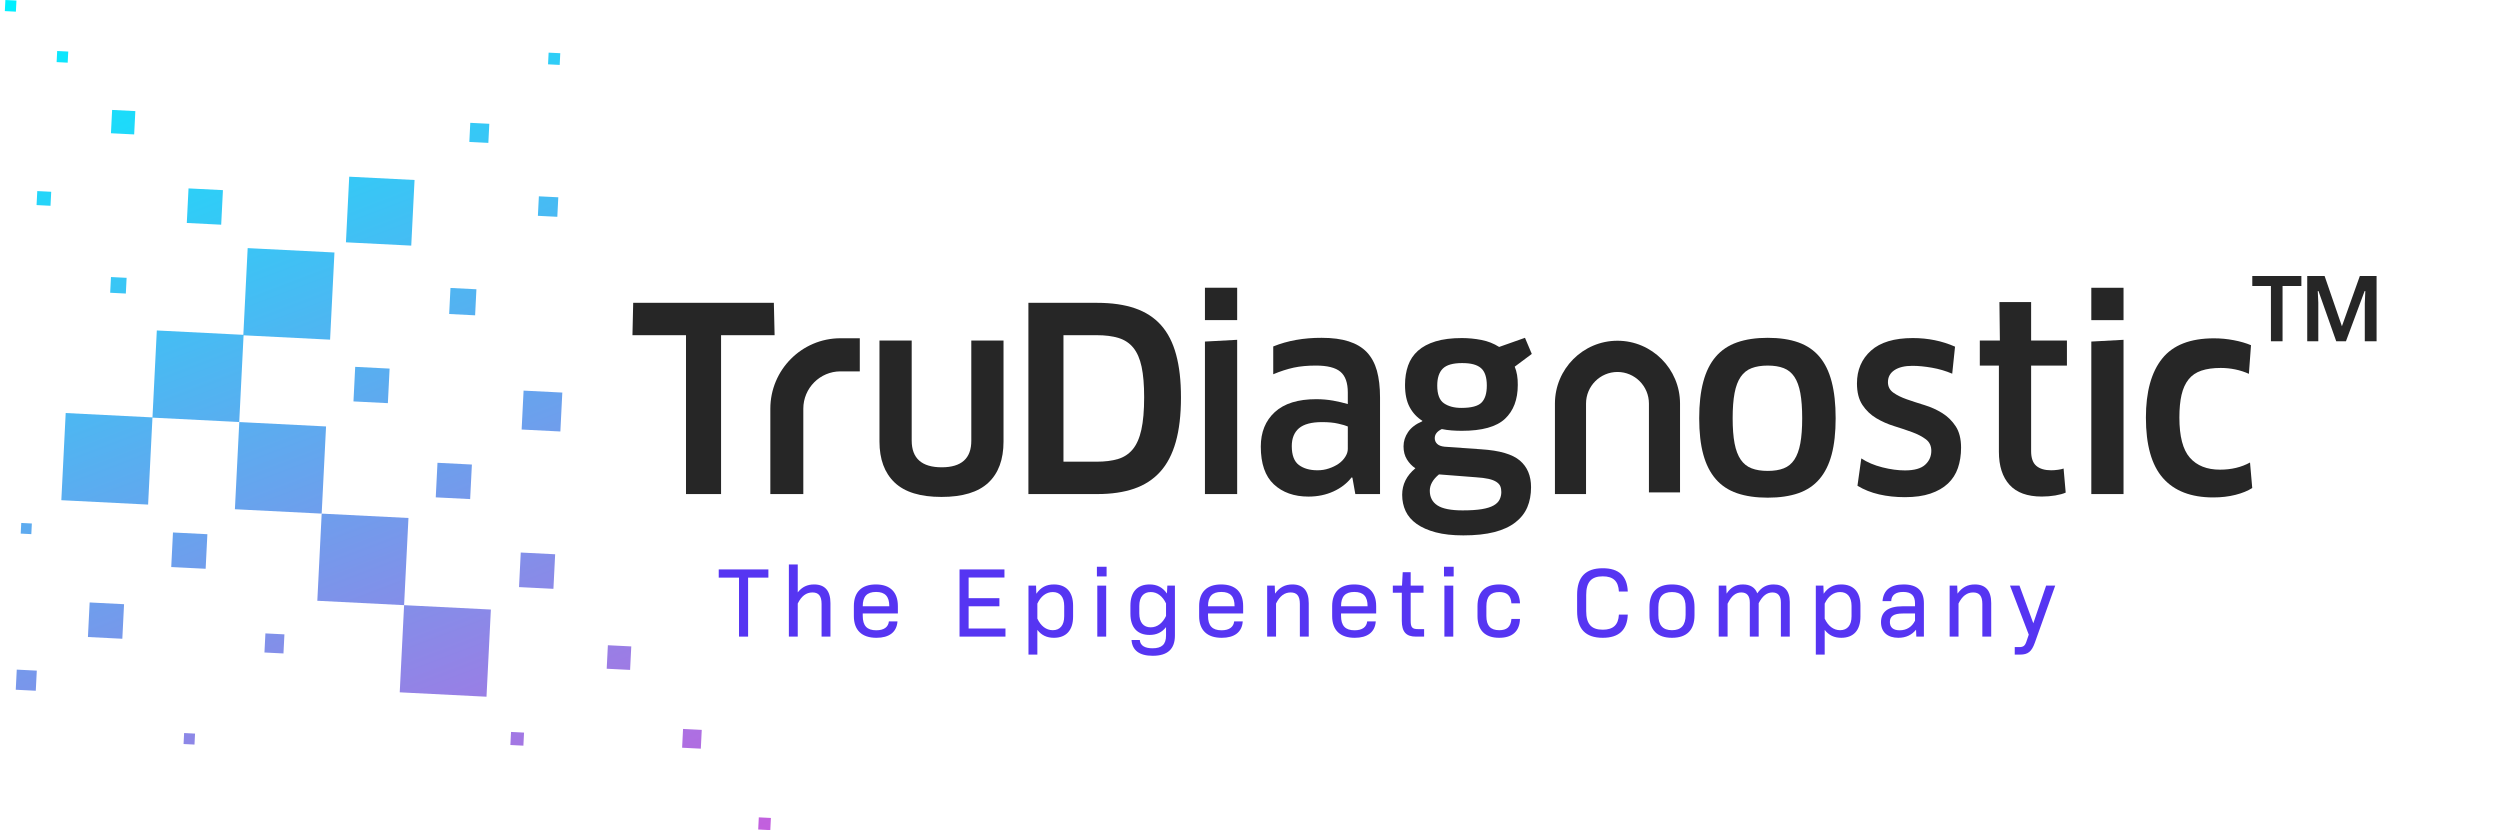 <svg width="259" height="86" viewBox="0 0 259 86" fill="none" xmlns="http://www.w3.org/2000/svg">
<path d="M24.785 43.721L25.234 34.737L34.197 35.189L34.649 26.158L25.659 25.704L25.21 34.688L16.246 34.236L15.796 43.243L6.806 42.79L6.354 51.821L15.344 52.275L15.794 43.267L24.785 43.721Z" fill="url(#paint0_linear_2004_1341)"/>
<path d="M36.179 18.305L35.839 25.104L42.606 25.446L42.947 18.647L36.179 18.305Z" fill="url(#paint1_linear_2004_1341)"/>
<path d="M36.799 38.006L36.619 41.587L40.184 41.767L40.363 38.186L36.799 38.006Z" fill="url(#paint2_linear_2004_1341)"/>
<path d="M19.531 19.518L19.352 23.099L22.916 23.279L23.096 19.698L19.531 19.518Z" fill="url(#paint3_linear_2004_1341)"/>
<path d="M11.615 11.389L11.494 13.805L13.9 13.927L14.021 11.51L11.615 11.389Z" fill="url(#paint4_linear_2004_1341)"/>
<path d="M5.923 5.283L5.866 6.435L7.012 6.493L7.07 5.341L5.923 5.283Z" fill="url(#paint5_linear_2004_1341)"/>
<path d="M0.558 0L0.5 1.151L1.646 1.209L1.704 0.058L0.558 0Z" fill="url(#paint6_linear_2004_1341)"/>
<path d="M46.669 29.832L46.534 32.531L49.222 32.667L49.357 29.968L46.669 29.832Z" fill="url(#paint7_linear_2004_1341)"/>
<path d="M54.243 40.467L54.041 44.499L58.054 44.702L58.256 40.67L54.243 40.467Z" fill="url(#paint8_linear_2004_1341)"/>
<path d="M55.827 20.338L55.725 22.359L57.738 22.461L57.839 20.439L55.827 20.338Z" fill="url(#paint9_linear_2004_1341)"/>
<path d="M27.496 65.62L27.397 67.599L29.367 67.698L29.466 65.719L27.496 65.62Z" fill="url(#paint10_linear_2004_1341)"/>
<path d="M2.201 54.177L2.146 55.281L3.245 55.337L3.3 54.233L2.201 54.177Z" fill="url(#paint11_linear_2004_1341)"/>
<path d="M19.074 75.943L19.017 77.081L20.15 77.138L20.207 76L19.074 75.943Z" fill="url(#paint12_linear_2004_1341)"/>
<path d="M11.497 28.701L11.415 30.329L13.036 30.411L13.117 28.783L11.497 28.701Z" fill="url(#paint13_linear_2004_1341)"/>
<path d="M3.861 19.795L3.788 21.246L5.233 21.319L5.306 19.868L3.861 19.795Z" fill="url(#paint14_linear_2004_1341)"/>
<path d="M48.721 12.725L48.622 14.704L50.593 14.804L50.692 12.825L48.721 12.725Z" fill="url(#paint15_linear_2004_1341)"/>
<path d="M56.837 5.453L56.777 6.665L57.984 6.726L58.044 5.513L56.837 5.453Z" fill="url(#paint16_linear_2004_1341)"/>
<path d="M53.95 57.242L53.771 60.823L57.335 61.003L57.514 57.422L53.95 57.242Z" fill="url(#paint17_linear_2004_1341)"/>
<path d="M62.976 66.846L62.854 69.281L65.278 69.403L65.4 66.968L62.976 66.846Z" fill="url(#paint18_linear_2004_1341)"/>
<path d="M70.764 75.518L70.667 77.464L72.604 77.562L72.702 75.616L70.764 75.518Z" fill="url(#paint19_linear_2004_1341)"/>
<path d="M78.612 84.677L78.549 85.937L79.803 86L79.866 84.74L78.612 84.677Z" fill="url(#paint20_linear_2004_1341)"/>
<path d="M52.943 75.828L52.875 77.183L54.224 77.251L54.291 75.896L52.943 75.828Z" fill="url(#paint21_linear_2004_1341)"/>
<path d="M45.323 47.945L45.144 51.526L48.708 51.706L48.888 48.126L45.323 47.945Z" fill="url(#paint22_linear_2004_1341)"/>
<path d="M17.92 55.164L17.74 58.745L21.305 58.925L21.484 55.344L17.92 55.164Z" fill="url(#paint23_linear_2004_1341)"/>
<path d="M9.288 62.414L9.109 65.995L12.673 66.175L12.852 62.595L9.288 62.414Z" fill="url(#paint24_linear_2004_1341)"/>
<path d="M1.736 69.372L1.632 71.457L3.707 71.562L3.812 69.477L1.736 69.372Z" fill="url(#paint25_linear_2004_1341)"/>
<path d="M24.789 43.725L24.336 52.757L33.326 53.211L33.779 44.18L24.789 43.725Z" fill="url(#paint26_linear_2004_1341)"/>
<path d="M42.316 53.664L33.326 53.211L32.874 62.24L41.864 62.695L41.412 71.725L50.402 72.18L50.854 63.148L41.864 62.695L42.316 53.664Z" fill="url(#paint27_linear_2004_1341)"/>
<path d="M79.807 51.185V42.341C79.807 38.317 83.066 35.043 87.072 35.043H89.075V38.474H87.072C84.95 38.474 83.223 40.208 83.223 42.341V51.185H79.807Z" fill="#262626"/>
<path d="M65.599 31.373L65.522 34.727H71.069V51.185H74.702V34.727H80.249L80.172 31.373H65.599Z" fill="#262626"/>
<path d="M100.627 45.644C100.636 47.489 99.613 48.412 97.558 48.412C95.504 48.412 94.452 47.49 94.452 45.644V35.282H91.113V45.743C91.113 47.574 91.635 48.989 92.679 49.986C93.724 50.984 95.341 51.482 97.532 51.482C99.723 51.482 101.338 50.992 102.389 50.012C103.439 49.032 103.965 47.608 103.965 45.742V35.281H100.626L100.627 45.644Z" fill="#262626"/>
<path d="M120.289 33.692C119.586 32.902 118.685 32.318 117.589 31.94C116.491 31.562 115.179 31.373 113.654 31.373H106.542V51.185H113.706C115.146 51.185 116.406 51 117.487 50.63C118.567 50.26 119.466 49.679 120.187 48.887C120.907 48.095 121.447 47.064 121.807 45.794C122.168 44.524 122.348 42.989 122.348 41.189C122.348 39.389 122.18 37.98 121.846 36.739C121.511 35.498 120.992 34.481 120.289 33.692ZM118.244 44.523C118.052 45.39 117.753 46.066 117.351 46.55C116.949 47.035 116.44 47.37 115.823 47.554C115.207 47.739 114.471 47.831 113.616 47.831H110.175V34.726H113.616C114.506 34.726 115.263 34.822 115.888 35.016C116.513 35.209 117.022 35.547 117.416 36.032C117.809 36.517 118.094 37.172 118.27 37.996C118.446 38.819 118.534 39.875 118.534 41.162C118.534 42.535 118.436 43.656 118.244 44.523Z" fill="#262626"/>
<path d="M124.832 51.185H128.17V35.204L124.832 35.385V51.185Z" fill="#262626"/>
<path d="M142.648 38.403C142.429 37.633 142.081 36.992 141.605 36.487C141.121 35.982 140.496 35.613 139.729 35.367C138.969 35.121 138.028 34.998 136.92 34.998C135.065 34.992 133.396 35.29 131.907 35.892V38.773C132.648 38.462 133.357 38.235 134.027 38.087C134.697 37.944 135.464 37.873 136.328 37.873C137.513 37.873 138.364 38.087 138.866 38.513C139.375 38.934 139.633 39.653 139.633 40.669V41.86C139.169 41.724 138.66 41.607 138.106 41.504C137.552 41.407 136.965 41.355 136.353 41.355C134.471 41.355 133.048 41.802 132.074 42.688C131.102 43.582 130.618 44.773 130.618 46.268C130.618 48.029 131.069 49.337 131.971 50.178C132.874 51.019 134.072 51.447 135.554 51.447C136.507 51.447 137.37 51.265 138.137 50.916C138.91 50.566 139.542 50.081 140.025 49.459L140.109 49.485L140.412 51.188H142.971V41.174C142.971 40.099 142.861 39.18 142.648 38.403ZM139.633 46.507C139.633 46.785 139.543 47.057 139.369 47.329C139.194 47.607 138.963 47.846 138.673 48.047C138.376 48.248 138.048 48.41 137.668 48.533C137.295 48.663 136.901 48.721 136.483 48.721C135.697 48.721 135.058 48.539 134.562 48.171C134.072 47.802 133.828 47.148 133.828 46.216C133.828 45.407 134.079 44.792 134.576 44.364C135.078 43.944 135.871 43.73 136.953 43.73C137.624 43.73 138.184 43.782 138.648 43.892C139.106 43.995 139.434 44.092 139.634 44.183L139.633 46.507Z" fill="#262626"/>
<path d="M157.988 34.997L155.313 35.943C154.755 35.589 154.14 35.347 153.468 35.218C152.796 35.088 152.123 35.023 151.447 35.023C150.386 35.023 149.48 35.137 148.73 35.365C147.98 35.594 147.369 35.919 146.899 36.34C146.429 36.762 146.089 37.273 145.878 37.87C145.667 38.469 145.56 39.138 145.56 39.878C145.56 40.814 145.72 41.58 146.039 42.177C146.358 42.773 146.8 43.247 147.361 43.599L147.336 43.65C146.671 43.934 146.184 44.306 145.873 44.767C145.562 45.227 145.406 45.719 145.406 46.244C145.406 46.768 145.523 47.22 145.758 47.598C145.993 47.977 146.284 48.282 146.633 48.514C145.721 49.271 145.265 50.187 145.265 51.261C145.265 51.881 145.386 52.446 145.626 52.958C145.867 53.469 146.249 53.91 146.77 54.28C147.292 54.65 147.949 54.94 148.742 55.15C149.535 55.361 150.488 55.466 151.6 55.466C152.857 55.466 153.928 55.352 154.813 55.124C155.699 54.896 156.425 54.561 156.994 54.118C157.563 53.676 157.975 53.151 158.232 52.544C158.488 51.939 158.617 51.249 158.617 50.474C158.617 49.29 158.231 48.37 157.459 47.714C156.687 47.057 155.356 46.668 153.467 46.548L149.654 46.278C149.309 46.243 149.053 46.146 148.888 45.984C148.723 45.824 148.64 45.627 148.64 45.392C148.64 44.997 148.884 44.683 149.371 44.451C149.704 44.52 150.046 44.567 150.395 44.593C150.745 44.619 151.095 44.632 151.445 44.632C153.54 44.632 155.03 44.218 155.915 43.39C156.8 42.561 157.242 41.392 157.242 39.881C157.251 39.143 157.145 38.512 156.925 37.988L158.694 36.668L157.988 34.997ZM149.078 49.148L152.891 49.444C153.436 49.478 153.879 49.535 154.22 49.612C154.561 49.689 154.831 49.795 155.031 49.928C155.231 50.062 155.366 50.212 155.434 50.38C155.502 50.547 155.536 50.747 155.536 50.98C155.536 51.255 155.476 51.513 155.358 51.753C155.241 51.994 155.034 52.199 154.738 52.366C154.443 52.534 154.035 52.661 153.517 52.747C152.998 52.833 152.334 52.876 151.524 52.876C150.313 52.876 149.445 52.704 148.918 52.36C148.391 52.016 148.127 51.509 148.127 50.838C148.127 50.236 148.444 49.672 149.078 49.148ZM153.489 41.706C153.126 42.075 152.428 42.259 151.396 42.259C150.661 42.259 150.061 42.101 149.596 41.783C149.131 41.466 148.898 40.853 148.898 39.944C148.898 39.155 149.09 38.57 149.474 38.188C149.859 37.806 150.524 37.615 151.472 37.615C152.42 37.615 153.03 37.789 153.432 38.136C153.832 38.483 154.034 39.086 154.034 39.943C154.034 40.749 153.853 41.337 153.489 41.706Z" fill="#262626"/>
<path d="M188.494 36.955C187.925 36.281 187.195 35.786 186.308 35.471C185.421 35.156 184.364 34.998 183.137 34.998C181.911 34.998 180.853 35.156 179.959 35.471C179.064 35.787 178.328 36.281 177.751 36.955C177.173 37.629 176.743 38.492 176.461 39.546C176.178 40.6 176.037 41.861 176.037 43.33C176.037 44.799 176.178 46.054 176.461 47.085C176.743 48.116 177.173 48.965 177.751 49.633C178.328 50.301 179.064 50.789 179.959 51.097C180.853 51.404 181.912 51.559 183.137 51.559C184.362 51.559 185.42 51.404 186.308 51.097C187.195 50.788 187.925 50.301 188.494 49.633C189.065 48.965 189.487 48.117 189.761 47.085C190.036 46.054 190.173 44.801 190.173 43.33C190.173 41.859 190.036 40.6 189.761 39.546C189.487 38.492 189.065 37.628 188.494 36.955ZM186.514 45.929C186.385 46.627 186.18 47.19 185.897 47.616C185.615 48.043 185.247 48.344 184.793 48.52C184.34 48.698 183.788 48.786 183.137 48.786C182.487 48.786 181.93 48.698 181.468 48.52C181.006 48.344 180.63 48.043 180.338 47.616C180.047 47.189 179.835 46.629 179.702 45.935C179.569 45.241 179.503 44.373 179.503 43.33C179.503 42.287 179.569 41.417 179.702 40.719C179.835 40.021 180.047 39.46 180.338 39.038C180.63 38.615 181.006 38.316 181.468 38.14C181.93 37.963 182.487 37.874 183.137 37.874C183.788 37.874 184.339 37.962 184.793 38.14C185.247 38.316 185.616 38.616 185.897 39.038C186.18 39.46 186.385 40.021 186.514 40.719C186.642 41.417 186.707 42.287 186.707 43.33C186.707 44.373 186.642 45.231 186.514 45.929Z" fill="#262626"/>
<path d="M201.211 42.793C200.656 42.448 200.048 42.173 199.39 41.971C198.731 41.768 198.121 41.57 197.561 41.375C197.001 41.181 196.532 40.95 196.156 40.683C195.78 40.416 195.591 40.053 195.591 39.595C195.591 39.06 195.816 38.644 196.266 38.346C196.715 38.049 197.333 37.9 198.121 37.9C198.726 37.9 199.399 37.965 200.141 38.094C200.882 38.223 201.585 38.43 202.25 38.715L202.542 35.913C201.196 35.319 199.739 35.023 198.172 35.023C196.246 35.023 194.799 35.458 193.832 36.327C192.865 37.197 192.381 38.329 192.381 39.724C192.381 40.639 192.569 41.381 192.946 41.951C193.323 42.521 193.8 42.978 194.378 43.323C194.955 43.668 195.573 43.942 196.233 44.145C196.892 44.348 197.51 44.555 198.088 44.767C198.666 44.978 199.143 45.226 199.52 45.511C199.896 45.795 200.084 46.193 200.084 46.702C200.084 47.28 199.87 47.763 199.442 48.151C199.014 48.54 198.317 48.734 197.35 48.734C196.63 48.734 195.852 48.629 195.013 48.417C194.174 48.206 193.447 47.897 192.831 47.491L192.433 50.324C193.1 50.731 193.849 51.03 194.679 51.221C195.509 51.412 196.399 51.507 197.35 51.507C198.381 51.507 199.262 51.383 199.996 51.135C200.729 50.887 201.332 50.541 201.805 50.097C202.278 49.652 202.623 49.114 202.841 48.481C203.057 47.849 203.167 47.148 203.167 46.379C203.167 45.464 202.98 44.724 202.606 44.158C202.233 43.593 201.768 43.139 201.211 42.793Z" fill="#262626"/>
<path d="M207.14 31.296L207.188 35.282H205.108V37.874H207.086V46.8C207.086 48.279 207.454 49.423 208.19 50.231C208.926 51.04 210.039 51.443 211.528 51.443C212.017 51.443 212.485 51.404 212.934 51.328C213.383 51.251 213.741 51.153 214.006 51.034L213.788 48.54C213.651 48.592 213.455 48.636 213.204 48.67C212.951 48.704 212.718 48.721 212.504 48.721C211.836 48.721 211.323 48.569 210.963 48.263C210.604 47.957 210.424 47.45 210.424 46.744V37.874H214.134V35.282H210.424V31.296H207.14Z" fill="#262626"/>
<path d="M216.66 51.185H219.998V35.204L216.66 35.385V51.185Z" fill="#262626"/>
<path d="M233.102 47.916C232.203 48.41 231.167 48.657 229.994 48.657C228.642 48.657 227.602 48.246 226.875 47.422C226.147 46.6 225.784 45.214 225.784 43.264C225.784 42.337 225.859 41.552 226.008 40.906C226.157 40.261 226.4 39.728 226.733 39.308C227.067 38.888 227.51 38.584 228.062 38.398C228.614 38.212 229.284 38.119 230.071 38.119C230.585 38.119 231.089 38.171 231.586 38.275C232.082 38.379 232.549 38.53 232.985 38.73L233.204 35.762C232.69 35.547 232.094 35.373 231.413 35.244C230.733 35.114 230.05 35.05 229.365 35.05C226.908 35.05 225.12 35.751 223.999 37.153C222.877 38.554 222.316 40.592 222.316 43.265C222.316 46.102 222.904 48.19 224.082 49.528C225.258 50.865 226.994 51.534 229.288 51.534C230.127 51.534 230.897 51.444 231.599 51.265C232.301 51.087 232.879 50.85 233.332 50.559L233.102 47.916Z" fill="#262626"/>
<path d="M128.171 29.809H124.832V33.163H128.171V29.809Z" fill="#262626"/>
<path d="M219.998 29.813H216.66V33.167H219.998V29.813Z" fill="#262626"/>
<path d="M164.313 51.185H161.091V41.81C161.091 38.221 163.998 35.3 167.571 35.3C171.143 35.3 174.051 38.221 174.051 41.81V51.011H170.829V41.81C170.829 40.006 169.368 38.536 167.571 38.536C165.774 38.536 164.313 40.005 164.313 41.81V51.185Z" fill="#262626"/>
<path d="M235.268 35.358V29.629H233.337V28.597H238.423V29.629H236.473V35.358H235.268ZM242.034 35.358L240.195 30.154H240.121L240.176 31.345V35.358H239.029V28.597H240.83L242.622 33.801L244.479 28.597H246.214V35.358H244.992V31.438L245.047 30.154H244.973L243.04 35.358H242.034Z" fill="#262626"/>
<path d="M79.605 59.842H77.503V65.954H76.562V59.842H74.46V58.992H79.605V59.842Z" fill="#5635F2"/>
<path d="M86.035 62.483V65.954H85.115V62.565C85.115 61.736 84.801 61.378 84.174 61.378C83.525 61.378 83.034 61.746 82.647 62.524V65.954H81.727V58.48H82.647V61.367C83.097 60.804 83.64 60.548 84.341 60.548C85.47 60.548 86.035 61.214 86.035 62.483Z" fill="#5635F2"/>
<path d="M89.38 63.794C89.38 64.827 89.82 65.298 90.781 65.298C91.598 65.298 92.026 64.951 92.089 64.377H92.978C92.904 65.503 92.099 66.077 90.803 66.077C89.287 66.077 88.46 65.288 88.46 63.834V62.79C88.46 61.336 89.266 60.548 90.74 60.548C92.213 60.548 93.02 61.336 93.02 62.79V63.558H89.38V63.794ZM89.38 62.811H92.131C92.131 61.797 91.702 61.326 90.761 61.326C89.809 61.326 89.38 61.797 89.38 62.811Z" fill="#5635F2"/>
<path d="M104.166 65.114V65.953H99.408V58.992H104.061V59.832H100.349V61.971H103.538V62.811H100.349V65.114H104.166Z" fill="#5635F2"/>
<path d="M111.172 62.749V63.875C111.172 65.319 110.44 66.076 109.185 66.076C108.463 66.076 107.908 65.821 107.47 65.257V67.817H106.55V60.671H107.334L107.365 61.511C107.825 60.845 108.4 60.548 109.185 60.548C110.44 60.548 111.172 61.306 111.172 62.749ZM110.251 62.78C110.251 61.838 109.812 61.337 109.07 61.337C108.379 61.337 107.825 61.777 107.47 62.535V64.09C107.825 64.848 108.379 65.288 109.07 65.288C109.812 65.288 110.251 64.787 110.251 63.845V62.78Z" fill="#5635F2"/>
<path d="M113.639 58.715H114.643V59.719H113.639V58.715ZM113.68 60.671H114.601V65.954H113.68V60.671Z" fill="#5635F2"/>
<path d="M121.722 60.671V65.841C121.722 67.243 120.958 67.94 119.421 67.94C118.051 67.94 117.299 67.387 117.225 66.302H118.082C118.135 66.916 118.647 67.162 119.4 67.162C120.362 67.162 120.801 66.763 120.801 65.841V64.971C120.362 65.524 119.818 65.779 119.097 65.779C117.842 65.779 117.11 65.022 117.11 63.578V62.749C117.11 61.306 117.842 60.548 119.097 60.548C119.871 60.548 120.445 60.845 120.895 61.49L120.937 60.671H121.722ZM120.801 63.814V62.514C120.445 61.767 119.891 61.336 119.212 61.336C118.47 61.336 118.031 61.838 118.031 62.78V63.548C118.031 64.49 118.47 64.991 119.212 64.991C119.891 64.991 120.445 64.561 120.801 63.814Z" fill="#5635F2"/>
<path d="M125.151 63.794C125.151 64.827 125.59 65.298 126.552 65.298C127.368 65.298 127.796 64.951 127.86 64.377H128.748C128.675 65.503 127.87 66.077 126.573 66.077C125.057 66.077 124.231 65.288 124.231 63.834V62.79C124.231 61.336 125.035 60.548 126.51 60.548C127.985 60.548 128.79 61.336 128.79 62.79V63.558H125.151V63.794ZM125.151 62.811H127.901C127.901 61.797 127.472 61.326 126.531 61.326C125.58 61.326 125.151 61.797 125.151 62.811Z" fill="#5635F2"/>
<path d="M135.586 62.483V65.954H134.666V62.565C134.666 61.736 134.352 61.378 133.714 61.378C133.077 61.378 132.585 61.746 132.198 62.524V65.954H131.278V60.671H132.063L132.094 61.5C132.564 60.845 133.139 60.548 133.892 60.548C135.022 60.548 135.586 61.214 135.586 62.483Z" fill="#5635F2"/>
<path d="M138.932 63.794C138.932 64.827 139.371 65.298 140.333 65.298C141.149 65.298 141.578 64.951 141.641 64.377H142.529C142.456 65.503 141.651 66.077 140.355 66.077C138.838 66.077 138.012 65.288 138.012 63.834V62.79C138.012 61.336 138.817 60.548 140.292 60.548C141.765 60.548 142.571 61.336 142.571 62.79V63.558H138.932V63.794ZM138.932 62.811H141.682C141.682 61.797 141.253 61.326 140.312 61.326C139.361 61.326 138.932 61.797 138.932 62.811Z" fill="#5635F2"/>
<path d="M147.538 65.176V65.954H146.701C145.666 65.954 145.227 65.462 145.227 64.305V61.408H144.296V60.671H145.247L145.321 59.279H146.147V60.671H147.475V61.408H146.147V64.316C146.147 65.002 146.304 65.176 146.92 65.176H147.538Z" fill="#5635F2"/>
<path d="M149.597 58.715H150.601V59.719H149.597V58.715ZM149.639 60.671H150.56V65.954H149.639V60.671Z" fill="#5635F2"/>
<path d="M153.069 63.834V62.79C153.069 61.326 153.853 60.548 155.317 60.548C156.676 60.548 157.429 61.224 157.471 62.504H156.582C156.52 61.654 156.08 61.337 155.327 61.337C154.418 61.337 153.989 61.797 153.989 62.811V63.814C153.989 64.828 154.418 65.288 155.327 65.288C156.08 65.288 156.52 64.971 156.582 64.121H157.471C157.429 65.401 156.676 66.076 155.317 66.076C153.853 66.076 153.069 65.299 153.069 63.834Z" fill="#5635F2"/>
<path d="M163.389 63.323V61.623C163.389 59.79 164.257 58.869 166.045 58.869C167.718 58.869 168.575 59.668 168.638 61.285H167.718C167.665 60.21 167.132 59.709 166.045 59.709C164.853 59.709 164.33 60.302 164.33 61.643V63.302C164.33 64.643 164.853 65.237 166.045 65.237C167.132 65.237 167.665 64.736 167.718 63.671H168.638C168.575 65.278 167.718 66.076 166.045 66.076C164.257 66.076 163.389 65.155 163.389 63.323Z" fill="#5635F2"/>
<path d="M170.886 63.743V62.882C170.886 61.347 171.691 60.548 173.217 60.548C174.745 60.548 175.55 61.347 175.55 62.882V63.743C175.55 65.278 174.745 66.076 173.217 66.076C171.691 66.076 170.886 65.278 170.886 63.743ZM174.629 63.712V62.903C174.629 61.838 174.169 61.337 173.217 61.337C172.266 61.337 171.806 61.838 171.806 62.903V63.712C171.806 64.776 172.266 65.288 173.217 65.288C174.169 65.288 174.629 64.776 174.629 63.712Z" fill="#5635F2"/>
<path d="M185.42 62.35V65.954H184.5V62.422C184.5 61.715 184.187 61.378 183.622 61.378C183.057 61.378 182.597 61.725 182.2 62.493V65.954H181.28V62.422C181.28 61.715 180.966 61.378 180.401 61.378C179.827 61.378 179.377 61.725 178.979 62.544V65.954H178.059V60.671H178.843L178.874 61.5C179.303 60.845 179.837 60.548 180.568 60.548C181.321 60.548 181.833 60.865 182.053 61.469C182.503 60.814 183.057 60.548 183.747 60.548C184.824 60.548 185.42 61.183 185.42 62.35Z" fill="#5635F2"/>
<path d="M192.74 62.749V63.875C192.74 65.319 192.007 66.076 190.753 66.076C190.031 66.076 189.477 65.821 189.038 65.257V67.817H188.118V60.671H188.902L188.933 61.511C189.393 60.845 189.969 60.548 190.753 60.548C192.007 60.548 192.74 61.306 192.74 62.749ZM191.82 62.78C191.82 61.838 191.38 61.337 190.637 61.337C189.948 61.337 189.393 61.777 189.038 62.535V64.09C189.393 64.848 189.948 65.288 190.637 65.288C191.38 65.288 191.82 64.787 191.82 63.845V62.78Z" fill="#5635F2"/>
<path d="M199.316 62.503V65.954H198.532L198.501 65.237C198.061 65.78 197.455 66.076 196.671 66.076C195.563 66.076 194.872 65.493 194.872 64.459C194.872 63.405 195.583 62.811 197.1 62.811H198.396V62.524C198.396 61.705 198.01 61.326 197.173 61.326C196.409 61.326 195.959 61.633 195.928 62.279H195.029C195.123 61.132 195.855 60.548 197.204 60.548C198.626 60.548 199.316 61.193 199.316 62.503ZM198.396 64.305V63.558H197.131C196.19 63.558 195.792 63.845 195.792 64.438C195.792 64.992 196.127 65.298 196.807 65.298C197.528 65.298 198.072 64.95 198.396 64.305Z" fill="#5635F2"/>
<path d="M206.29 62.483V65.954H205.37V62.565C205.37 61.736 205.056 61.378 204.418 61.378C203.781 61.378 203.289 61.746 202.903 62.524V65.954H201.982V60.671H202.767L202.798 61.5C203.268 60.845 203.844 60.548 204.596 60.548C205.726 60.548 206.29 61.214 206.29 62.483Z" fill="#5635F2"/>
<path d="M212.92 60.671L210.808 66.589C210.473 67.52 210.096 67.817 209.27 67.817H208.727V67.039H209.186C209.605 67.039 209.782 66.916 209.929 66.486L210.18 65.749L208.235 60.671H209.219L210.651 64.572L211.978 60.671L212.92 60.671Z" fill="#5635F2"/>
<defs>
<linearGradient id="paint0_linear_2004_1341" x1="79.885" y1="86" x2="41.284" y2="-15.509" gradientUnits="userSpaceOnUse">
<stop stop-color="#C35FDE"/>
<stop offset="1" stop-color="#00F0FF"/>
</linearGradient>
<linearGradient id="paint1_linear_2004_1341" x1="79.885" y1="86" x2="41.284" y2="-15.509" gradientUnits="userSpaceOnUse">
<stop stop-color="#C35FDE"/>
<stop offset="1" stop-color="#00F0FF"/>
</linearGradient>
<linearGradient id="paint2_linear_2004_1341" x1="79.885" y1="86" x2="41.284" y2="-15.509" gradientUnits="userSpaceOnUse">
<stop stop-color="#C35FDE"/>
<stop offset="1" stop-color="#00F0FF"/>
</linearGradient>
<linearGradient id="paint3_linear_2004_1341" x1="79.885" y1="86" x2="41.284" y2="-15.509" gradientUnits="userSpaceOnUse">
<stop stop-color="#C35FDE"/>
<stop offset="1" stop-color="#00F0FF"/>
</linearGradient>
<linearGradient id="paint4_linear_2004_1341" x1="79.885" y1="86" x2="41.284" y2="-15.509" gradientUnits="userSpaceOnUse">
<stop stop-color="#C35FDE"/>
<stop offset="1" stop-color="#00F0FF"/>
</linearGradient>
<linearGradient id="paint5_linear_2004_1341" x1="79.885" y1="86" x2="41.284" y2="-15.509" gradientUnits="userSpaceOnUse">
<stop stop-color="#C35FDE"/>
<stop offset="1" stop-color="#00F0FF"/>
</linearGradient>
<linearGradient id="paint6_linear_2004_1341" x1="79.885" y1="86" x2="41.284" y2="-15.509" gradientUnits="userSpaceOnUse">
<stop stop-color="#C35FDE"/>
<stop offset="1" stop-color="#00F0FF"/>
</linearGradient>
<linearGradient id="paint7_linear_2004_1341" x1="79.885" y1="86" x2="41.284" y2="-15.509" gradientUnits="userSpaceOnUse">
<stop stop-color="#C35FDE"/>
<stop offset="1" stop-color="#00F0FF"/>
</linearGradient>
<linearGradient id="paint8_linear_2004_1341" x1="79.885" y1="86" x2="41.284" y2="-15.509" gradientUnits="userSpaceOnUse">
<stop stop-color="#C35FDE"/>
<stop offset="1" stop-color="#00F0FF"/>
</linearGradient>
<linearGradient id="paint9_linear_2004_1341" x1="79.885" y1="86" x2="41.284" y2="-15.509" gradientUnits="userSpaceOnUse">
<stop stop-color="#C35FDE"/>
<stop offset="1" stop-color="#00F0FF"/>
</linearGradient>
<linearGradient id="paint10_linear_2004_1341" x1="79.885" y1="86" x2="41.284" y2="-15.509" gradientUnits="userSpaceOnUse">
<stop stop-color="#C35FDE"/>
<stop offset="1" stop-color="#00F0FF"/>
</linearGradient>
<linearGradient id="paint11_linear_2004_1341" x1="79.885" y1="86" x2="41.284" y2="-15.509" gradientUnits="userSpaceOnUse">
<stop stop-color="#C35FDE"/>
<stop offset="1" stop-color="#00F0FF"/>
</linearGradient>
<linearGradient id="paint12_linear_2004_1341" x1="79.885" y1="86" x2="41.284" y2="-15.509" gradientUnits="userSpaceOnUse">
<stop stop-color="#C35FDE"/>
<stop offset="1" stop-color="#00F0FF"/>
</linearGradient>
<linearGradient id="paint13_linear_2004_1341" x1="79.885" y1="86" x2="41.284" y2="-15.509" gradientUnits="userSpaceOnUse">
<stop stop-color="#C35FDE"/>
<stop offset="1" stop-color="#00F0FF"/>
</linearGradient>
<linearGradient id="paint14_linear_2004_1341" x1="79.885" y1="86" x2="41.284" y2="-15.509" gradientUnits="userSpaceOnUse">
<stop stop-color="#C35FDE"/>
<stop offset="1" stop-color="#00F0FF"/>
</linearGradient>
<linearGradient id="paint15_linear_2004_1341" x1="79.885" y1="86" x2="41.284" y2="-15.509" gradientUnits="userSpaceOnUse">
<stop stop-color="#C35FDE"/>
<stop offset="1" stop-color="#00F0FF"/>
</linearGradient>
<linearGradient id="paint16_linear_2004_1341" x1="79.885" y1="86" x2="41.284" y2="-15.509" gradientUnits="userSpaceOnUse">
<stop stop-color="#C35FDE"/>
<stop offset="1" stop-color="#00F0FF"/>
</linearGradient>
<linearGradient id="paint17_linear_2004_1341" x1="79.885" y1="86" x2="41.284" y2="-15.509" gradientUnits="userSpaceOnUse">
<stop stop-color="#C35FDE"/>
<stop offset="1" stop-color="#00F0FF"/>
</linearGradient>
<linearGradient id="paint18_linear_2004_1341" x1="79.885" y1="86" x2="41.284" y2="-15.509" gradientUnits="userSpaceOnUse">
<stop stop-color="#C35FDE"/>
<stop offset="1" stop-color="#00F0FF"/>
</linearGradient>
<linearGradient id="paint19_linear_2004_1341" x1="79.885" y1="86" x2="41.284" y2="-15.509" gradientUnits="userSpaceOnUse">
<stop stop-color="#C35FDE"/>
<stop offset="1" stop-color="#00F0FF"/>
</linearGradient>
<linearGradient id="paint20_linear_2004_1341" x1="79.885" y1="86" x2="41.284" y2="-15.509" gradientUnits="userSpaceOnUse">
<stop stop-color="#C35FDE"/>
<stop offset="1" stop-color="#00F0FF"/>
</linearGradient>
<linearGradient id="paint21_linear_2004_1341" x1="79.885" y1="86" x2="41.284" y2="-15.509" gradientUnits="userSpaceOnUse">
<stop stop-color="#C35FDE"/>
<stop offset="1" stop-color="#00F0FF"/>
</linearGradient>
<linearGradient id="paint22_linear_2004_1341" x1="79.885" y1="86" x2="41.284" y2="-15.509" gradientUnits="userSpaceOnUse">
<stop stop-color="#C35FDE"/>
<stop offset="1" stop-color="#00F0FF"/>
</linearGradient>
<linearGradient id="paint23_linear_2004_1341" x1="79.885" y1="86" x2="41.284" y2="-15.509" gradientUnits="userSpaceOnUse">
<stop stop-color="#C35FDE"/>
<stop offset="1" stop-color="#00F0FF"/>
</linearGradient>
<linearGradient id="paint24_linear_2004_1341" x1="79.885" y1="86" x2="41.284" y2="-15.509" gradientUnits="userSpaceOnUse">
<stop stop-color="#C35FDE"/>
<stop offset="1" stop-color="#00F0FF"/>
</linearGradient>
<linearGradient id="paint25_linear_2004_1341" x1="79.885" y1="86" x2="41.284" y2="-15.509" gradientUnits="userSpaceOnUse">
<stop stop-color="#C35FDE"/>
<stop offset="1" stop-color="#00F0FF"/>
</linearGradient>
<linearGradient id="paint26_linear_2004_1341" x1="79.885" y1="86" x2="41.284" y2="-15.509" gradientUnits="userSpaceOnUse">
<stop stop-color="#C35FDE"/>
<stop offset="1" stop-color="#00F0FF"/>
</linearGradient>
<linearGradient id="paint27_linear_2004_1341" x1="79.885" y1="86" x2="41.284" y2="-15.509" gradientUnits="userSpaceOnUse">
<stop stop-color="#C35FDE"/>
<stop offset="1" stop-color="#00F0FF"/>
</linearGradient>
</defs>
</svg>
